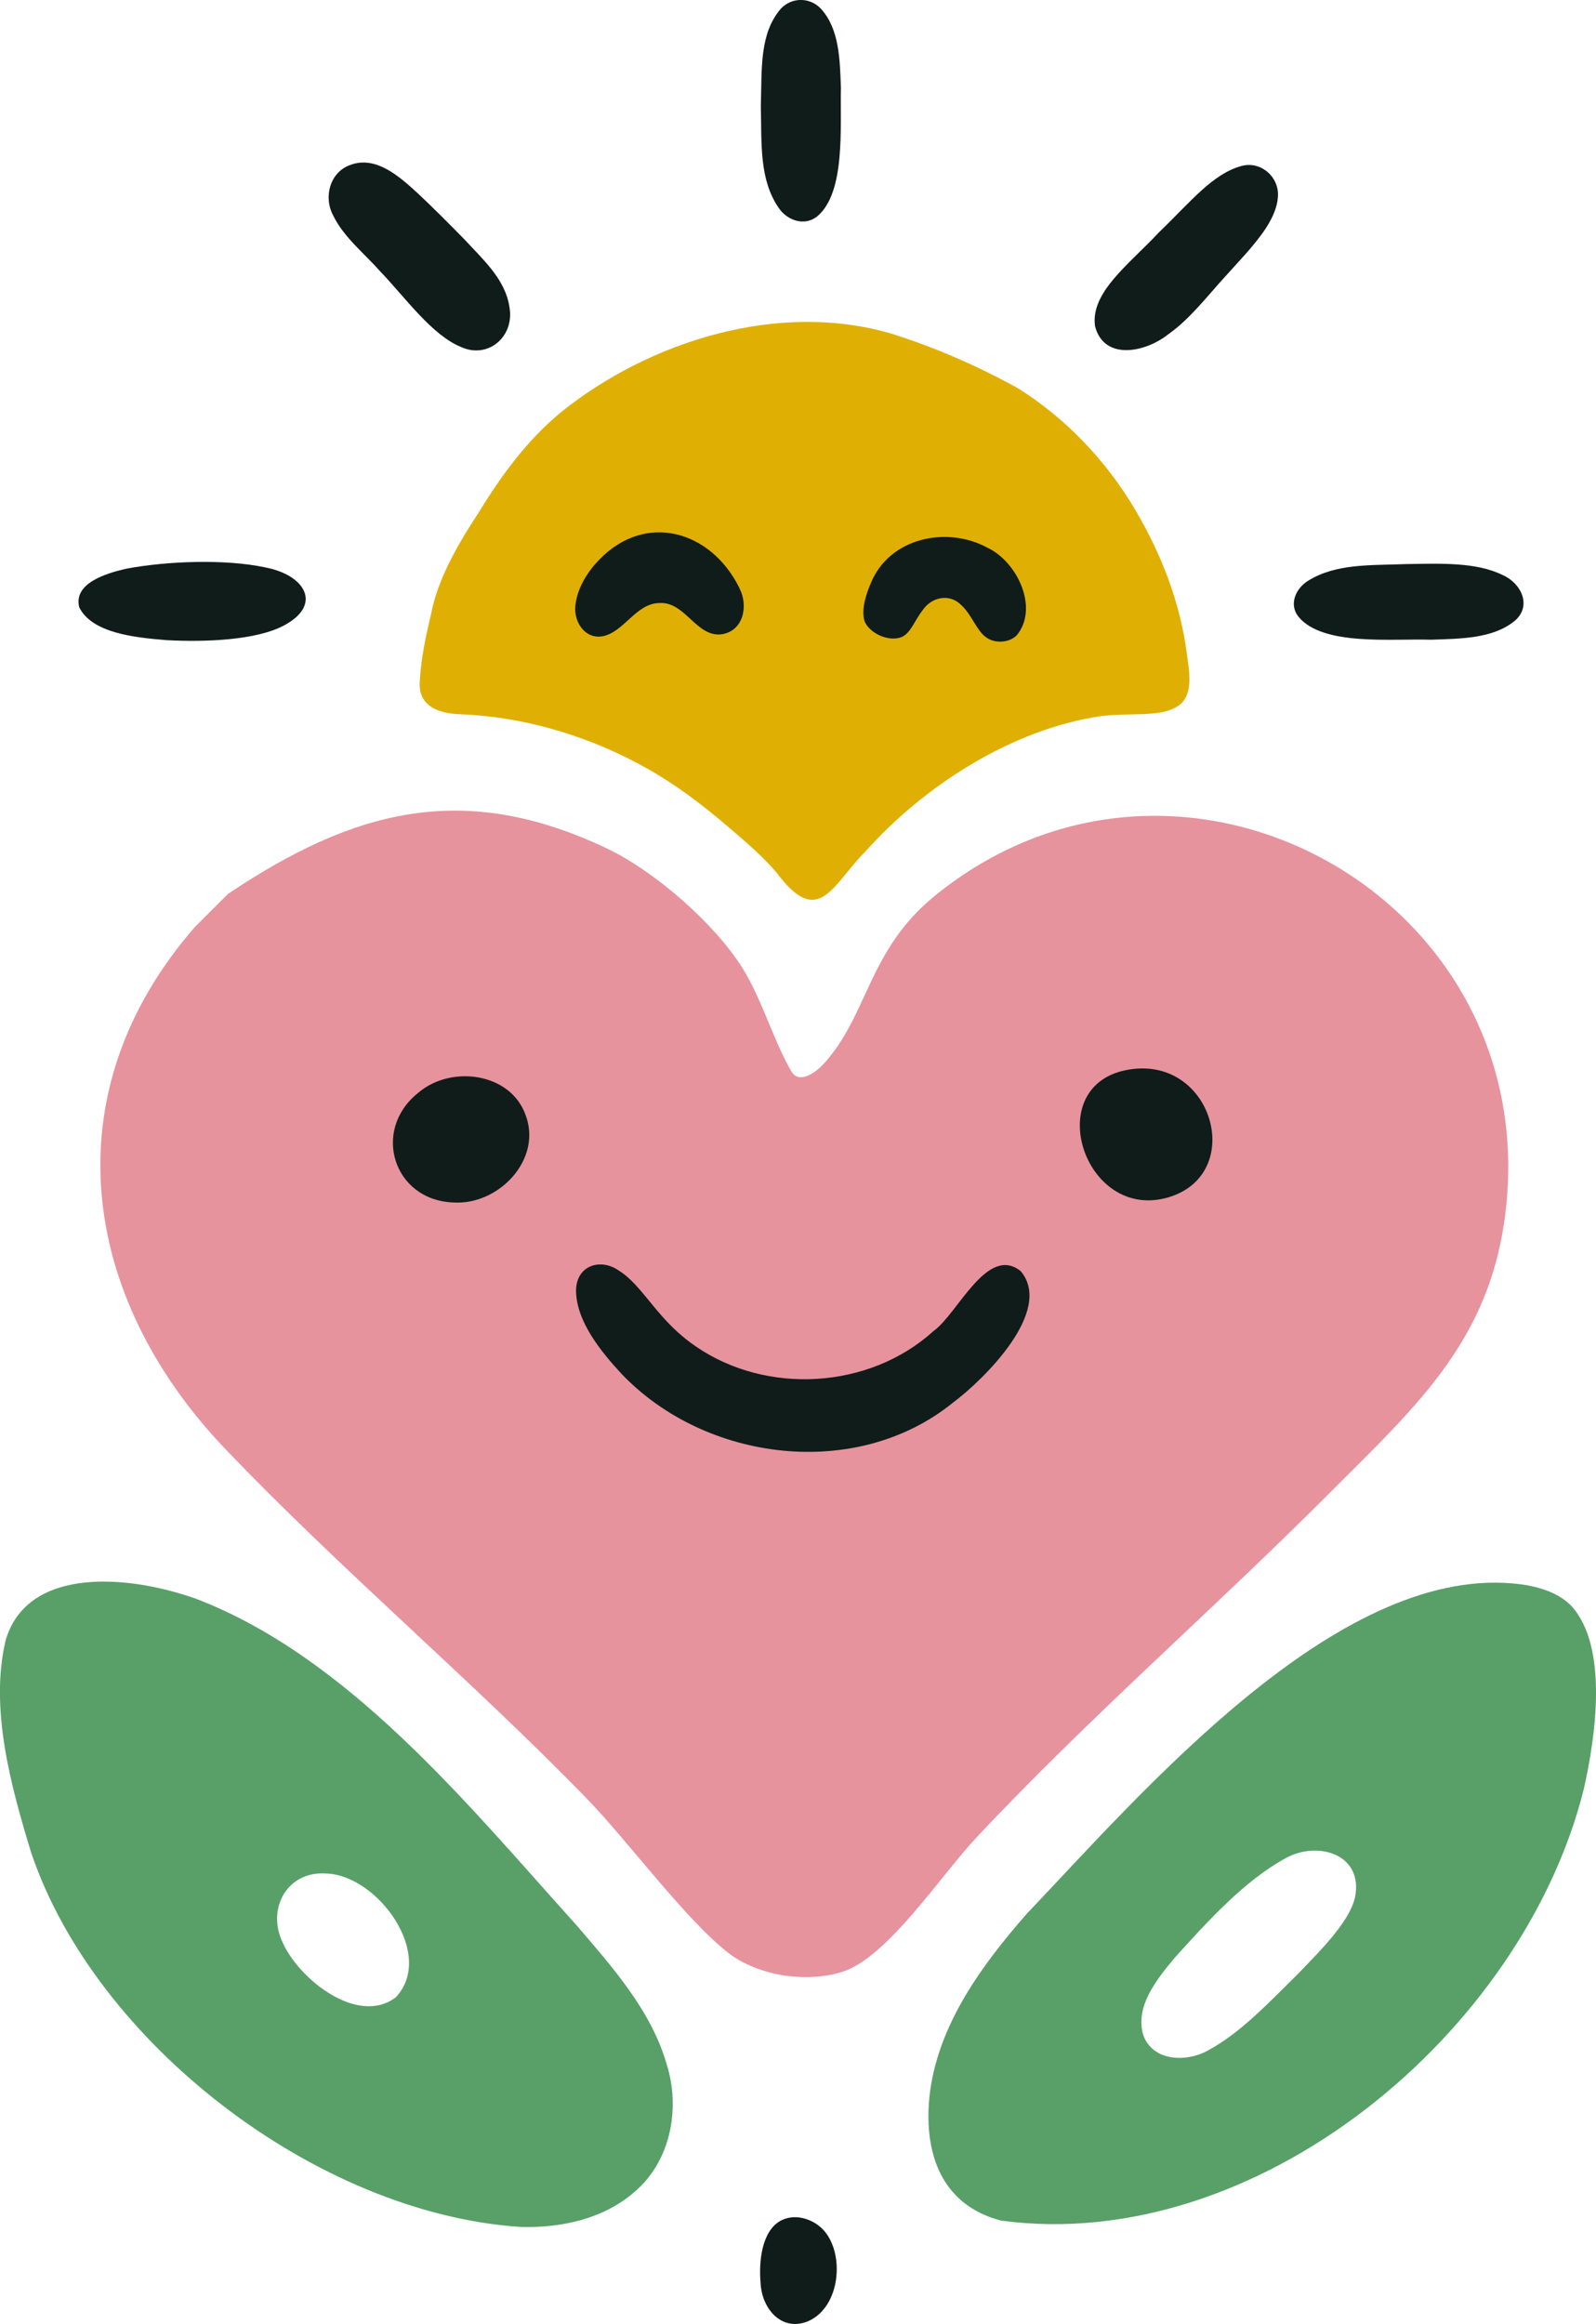 <?xml version="1.0" encoding="UTF-8"?>
<svg id="Warstwa_1" xmlns="http://www.w3.org/2000/svg" baseProfile="tiny-ps" version="1.2" viewBox="0 0 384.37 559.48">
<title>sweet-positive-life.com</title>
  <!-- Generator: Adobe Illustrator 29.1.0, SVG Export Plug-In . SVG Version: 2.1.0 Build 142)  -->
  <path d="M54.91,215.2c30.2-20.23,56.72-27.42,91.38-10.88,11.37,5.43,25.66,17.87,32.42,28.58,4.8,7.59,7.61,17.79,11.9,25.06,1.9,3.21,6,.08,7.74-1.82,10.75-11.75,10.66-27.29,26.65-40.36,58.32-47.66,144.29-1.3,137.9,72.9-2.86,33.23-21.24,49.24-42.97,71.03-27.86,27.93-58.07,54.13-85.04,82.96-8.36,8.94-21.21,28.6-31.98,32.02-8.6,2.73-20.21,1.07-27.47-4.52-10.2-7.86-24.12-26.85-33.98-37.02-27.48-28.32-59.36-55.19-87.19-84.31-34.86-36.46-42.19-85.68-7.35-125.65l8-8ZM271.63,259.43c-18.02,3.71-8.71,32.32,9.1,27.09,16.84-4.94,9.41-30.9-9.1-27.09ZM101.91,264.2c-5.23,3.54-7.93,10.11-5,16,.18.37,5.27,5.63,5.63,5.87,8.43,5.63,24.42-2.63,23.19-13.11-1.44-12.28-14.57-15.02-23.82-8.76Z" fill="#e6939e"/>
  <path d="M244.92,93.32c11.75,7.3,21.53,17.63,28.54,29.5,6.28,10.71,10.76,22.17,12.38,34.6.47,3.63,1.44,8.35-.83,11.35-1.29,1.65-3.69,2.55-6.45,2.9-4.3.49-9.09.17-13.38.73-21.43,3.11-42.54,16.72-56.67,32.49-8.1,8.09-11.27,18.85-21.45,5.24-3.28-3.88-7.41-7.42-11.16-10.62-7.15-6.13-14.09-11.41-22.6-15.88-13-6.87-27.73-11.1-42.38-11.67-5.49-.19-10.41-2.01-9.8-8.27.29-5.28,1.48-10.78,2.71-15.95,1.58-8.15,6.15-16.23,11-23.66,5.72-9.32,11.77-17.77,20.18-24.77,21.37-17.21,52.54-27,79.75-18.96,10.39,3.27,20.39,7.63,29.98,12.88l.17.1Z" fill="#dfb003"/>
  <path d="M138.76,463.39c8.66,10.11,18.09,20.62,21.82,33.64,3.34,10.63.92,23.28-7.74,30.63-7.42,6.53-17.76,8.76-27.46,8.46-49.13-3.22-102.34-44.3-117.83-89.97-4.96-16.21-10.08-34.87-6.19-51.25,4.3-14.77,21.54-15.59,34.95-12.98,3.72.72,7.39,1.73,10.95,2.99,36.87,14.18,65.53,49.69,91.37,78.34l.13.15ZM95.32,480.84c9.64-10.28-4.5-29.63-16.96-29.81-9.11-.54-14.09,8.28-10.4,16.37,3.8,8.9,18.05,20.32,27.23,13.54l.12-.11Z" fill="#58a068"/>
  <path d="M229.34,527.58c-5.52-6.47-6.47-15.76-5.31-24.37,2.31-16.26,12.46-30.15,23.15-42.37,27.95-29.37,74.22-83.39,117.13-79.64,5.82.5,10.93,2.13,14.1,5.39,9.05,9.87,5.85,31.66,3,44.2-14.67,58.63-78.55,112.03-140.23,103.82-4.63-1.17-8.75-3.45-11.72-6.91l-.12-.14ZM309.69,447.31c-10.06,5.48-18.77,15.17-26.69,23.9-4.67,5.57-9.68,11.96-7.66,18.74,2.35,6.52,10.78,6.59,15.98,3.46,7.68-4.2,14.61-11.66,21.55-18.49,5.24-5.48,12.91-12.94,13.63-19.14,1.17-9.64-9.32-12.46-16.64-8.56l-.17.08Z" fill="#58a068"/>
  <path d="M84.61,39.62c5.88-2,11.23,2.49,16.08,6.99,3.44,3.22,7.4,7.18,11,10.86,5.35,5.74,10.62,10.42,11.15,17.76.33,6.49-5.74,11.08-11.79,8.31-6.99-2.8-13.52-11.99-19.38-18.1-4.07-4.58-8.98-8.42-11.47-13.65-2.35-4.44-.69-10.45,4.26-12.11l.15-.05Z" fill="#101c19"/>
  <path d="M312.68,148.43c-2.34-3.01-.59-6.81,2.39-8.64,6.72-4.14,14.84-3.66,23.59-3.99,8.01-.11,16.82-.55,23.25,2.65,4.48,1.97,7.17,7.52,2.75,11.13-5.24,4.18-12.83,4.18-20.08,4.43-9.26-.31-25.92,1.59-31.81-5.47l-.08-.11Z" fill="#101c19"/>
  <path d="M63.95,136.62c9.38,1.77,13.85,8.86,4.55,13.9-6.74,3.67-19.32,4.08-28.28,3.6-8.05-.64-18.08-1.75-21.14-7.92-1.43-5.74,6.29-8.14,11.39-9.3,9.91-1.85,23.78-2.33,33.27-.33l.2.05Z" fill="#101c19"/>
  <path d="M196.73,52.16c-3.09,2.38-7.2.88-9.24-2.17-4.62-6.79-4.06-15.19-4.25-24.49.25-9.09-.34-17.39,4.79-23.38,2.65-2.86,7.13-2.85,9.78.1,4.32,4.85,4.47,12.09,4.71,18.95-.23,9.14,1.2,25.11-5.68,30.9l-.11.08Z" fill="#101c19"/>
  <path d="M304.79,55.04c-2.69,4.08-6.5,7.92-9.87,11.7-4.28,4.69-8.38,10.08-13.55,13.73-5.53,4.4-15.47,6.44-17.65-1.94-1.16-8.2,8.32-14.98,15.39-22.59,7.64-7.35,12.87-14.03,19.78-15.95,4.69-1.38,9.29,2.63,8.87,7.45-.13,2.32-1.22,4.9-2.85,7.43l-.11.17Z" fill="#101c19"/>
  <path d="M188.45,534.41c3.4-1.56,7.74-.07,10.12,2.74,4.85,5.74,3.77,17.99-3.64,21.53-6.36,2.91-11.41-2.54-11.75-9-.48-5.2.26-12.85,5.11-15.2l.15-.07Z" fill="#101c19"/>
  <path d="M166.91,190.2c-.82-.52-2.83-1.91-3-2l3,2Z" fill="#d2d3ca"/>
  <path d="M169.91,193.2c-.38-.27-.65-.77-1-1l1,1Z" fill="#d2d3ca"/>
  <path d="M171.91,195.2c-.39-.31-.67-.75-1-1l1,1Z" fill="#d2d3ca"/>
  <path d="M224.88,320.4c5.81-4.19,12.87-20.78,20.92-14.4,8.06,9.51-8.81,26.09-16.28,31.67-23.21,18.82-59.59,14.3-79.83-6.92-4.94-5.34-11.05-12.76-10.96-20.33.28-5.95,6.02-7.5,10.23-4.58,3.78,2.28,6.89,6.99,10.39,10.92,2.41,2.75,5.11,5.26,8.13,7.32,17.07,11.81,41.85,10.37,57.25-3.56l.15-.14Z" fill="#101c19"/>
  <path d="M271.06,257.65c20.92-4.3,29.32,25.03,10.29,30.61-20.14,5.91-30.65-26.42-10.29-30.61Z" fill="#101c19"/>
  <path d="M100.77,263.05c7.8-6.66,22.06-4.88,25.77,5.28,4.2,10.81-6.54,21.96-17.48,21.15-14.28-.58-19.58-17.3-8.47-26.28l.18-.15Z" fill="#101c19"/>
  <path d="M208.19,149.48c-.82-2.8.4-6.48,1.57-9.17,4.41-10.74,18.11-13.85,28.1-8.43,7.11,3.38,12.38,14.42,7.06,21-1.82,1.93-5.5,2.17-7.65.38-2.07-1.58-3.39-5.42-5.66-7.48-2.8-3-7.23-2.12-9.41,1.13-1.88,2.39-2.84,5.42-4.97,6.42-3.04,1.3-7.72-.76-8.99-3.71l-.05-.14Z" fill="#101c19"/>
  <path d="M178.08,141.6c2.21,4.26.96,10.29-4.23,11.09-6.12.84-8.74-7.8-14.93-7.52-5.7,0-8.51,6.86-13.66,7.98-4.52.92-7.48-3.86-6.58-8.15.59-3.75,2.92-7.49,5.63-10.25,11.19-11.6,26.9-6.97,33.69,6.67l.08.19Z" fill="#101c19"/>
</svg>